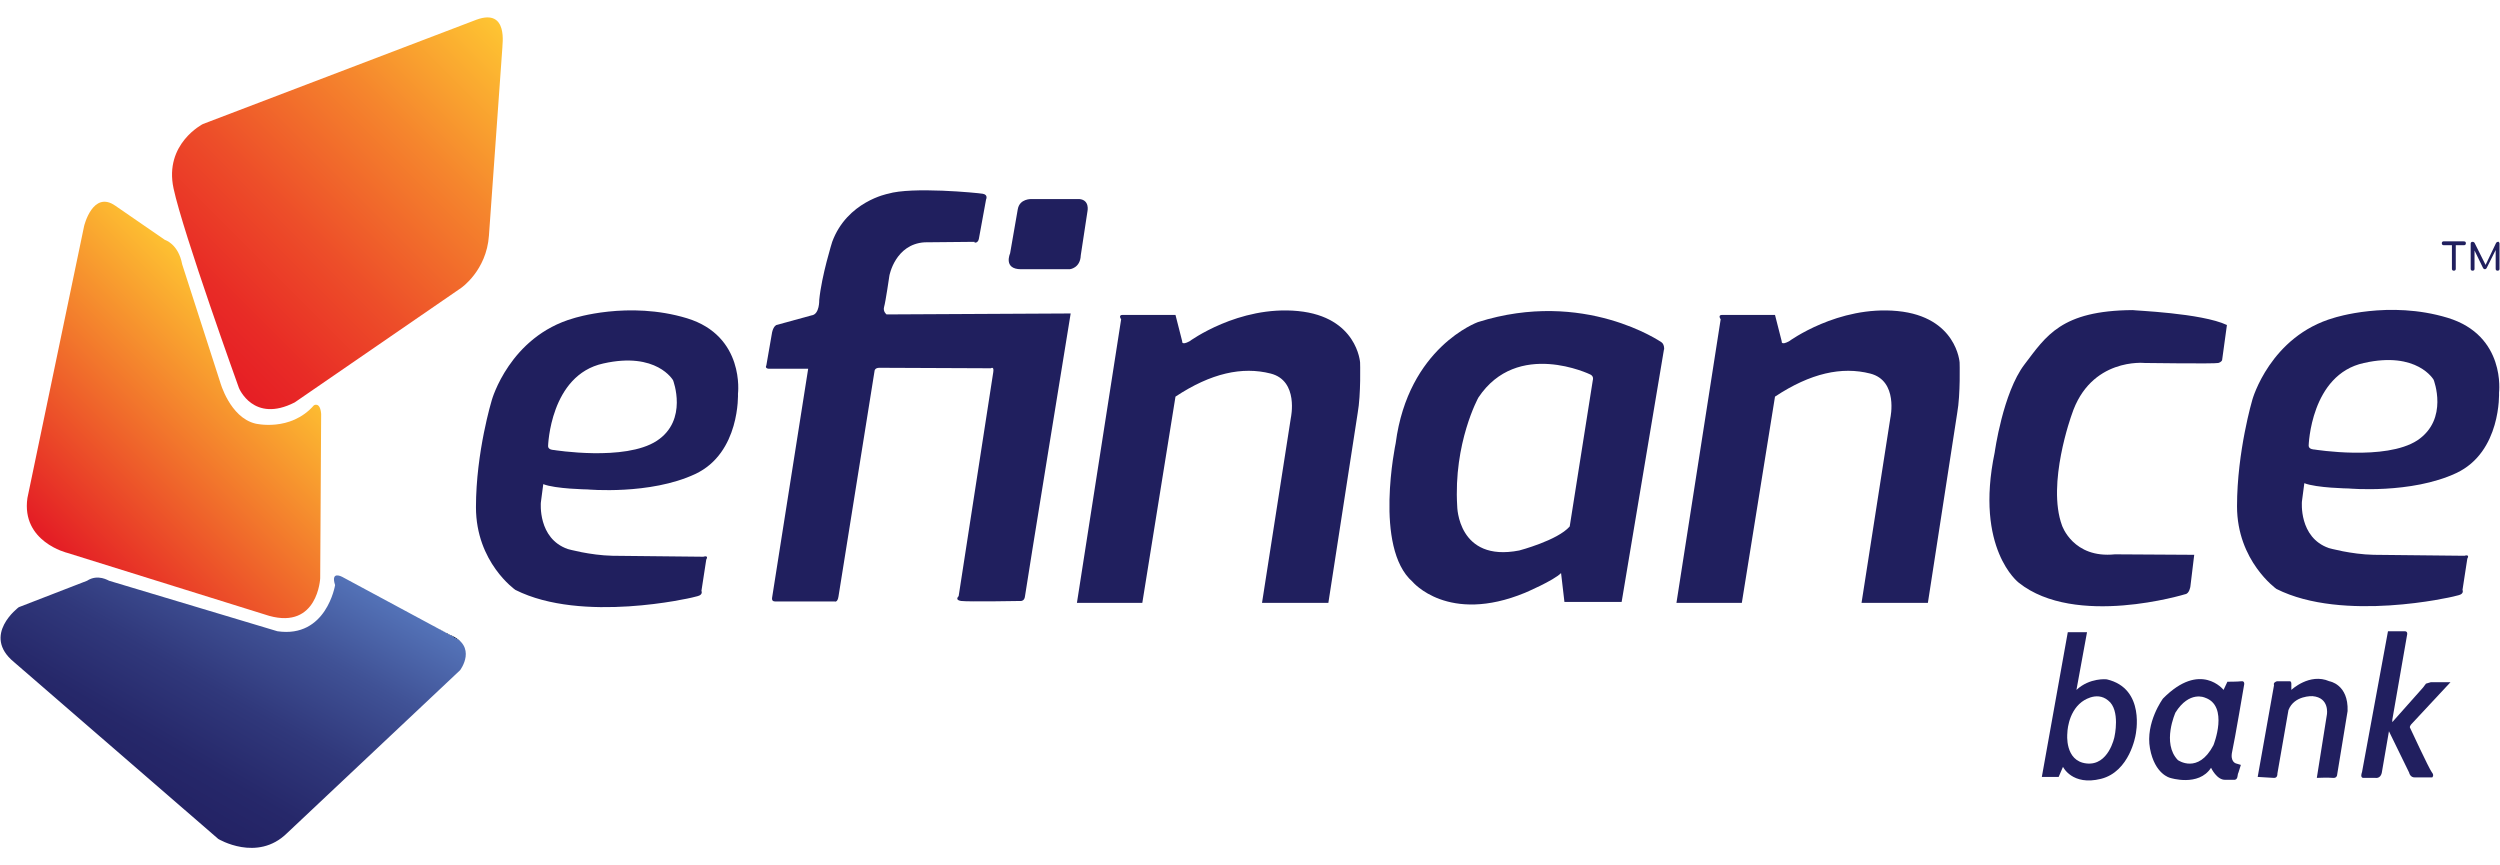 <?xml version="1.0" encoding="utf-8"?>
<!-- Generator: Adobe Illustrator 25.4.1, SVG Export Plug-In . SVG Version: 6.00 Build 0)  -->
<svg version="1.1" id="Camada_1" xmlns="http://www.w3.org/2000/svg" xmlns:xlink="http://www.w3.org/1999/xlink" x="0px" y="0px"
	 viewBox="0 0 520 180" style="enable-background:new 0 0 520 180;" xml:space="preserve">
<style type="text/css">
	.st0{fill:#201F5E;}
	.st1{fill:#211F5F;}
	.st2{fill:url(#SVGID_1_);}
	.st3{fill:url(#SVGID_00000017514595570908475020000008188833306527139476_);}
	.st4{fill:url(#SVGID_00000008106925755567611460000002116107901690557583_);}
</style>
<g>
	<path class="st0" d="M142.9,66.2c-12.2-3.7-23.6,0-23.6,0c-13.3,3.8-17,17-17,17S99,94,99,105.5s8.2,17.2,8.2,17.2
		c13.9,7,36.7,1.6,36.7,1.6s0,0,1.2-0.3s0.8-1.1,0.8-1.1l1-6.5c0.6-1-0.6-0.6-0.6-0.6l-18.9-0.2c-4.7-0.1-9.3-1.4-9.3-1.4
		c-6.3-2.2-5.6-9.7-5.6-9.7l0.5-3.8c2.5,1,9.2,1.1,9.2,1.1s13,1.2,22.4-3.2c9.4-4.4,8.9-16.7,8.9-16.7S155,69.9,142.9,66.2z
		 M136.6,91.7c-6.6,4.3-21.4,1.9-21.4,1.9s-1.2,0-1.2-0.8c0,0,0.4-14.8,11.5-17.2c11.1-2.5,14.5,3.5,14.5,3.5S143.2,87.4,136.6,91.7
		z"/>
	<path class="st0" d="M509.1,66.1c-12.2-3.7-23.6,0-23.6,0c-13.3,3.8-17,17-17,17s-3.2,10.8-3.2,22.2s8.2,17.2,8.2,17.2
		c13.9,7,36.7,1.6,36.7,1.6s0,0,1.2-0.3s0.8-1.1,0.8-1.1l1-6.5c0.6-1-0.6-0.6-0.6-0.6l-18.9-0.2c-4.7-0.1-9.3-1.4-9.3-1.4
		c-6.3-2.2-5.6-9.7-5.6-9.7l0.5-3.8c2.5,1,9.2,1.1,9.2,1.1s13,1.2,22.4-3.2s8.9-16.7,8.9-16.7S521.3,69.8,509.1,66.1z M502.8,91.6
		c-6.6,4.3-21.4,1.9-21.4,1.9s-1.2,0-1.2-0.8c0,0,0.4-14.8,11.5-17.2c11.1-2.5,14.5,3.5,14.5,3.5S509.4,87.2,502.8,91.6z"/>
	<path class="st0" d="M203.6,49.7l1.5-8.2c0,0,0.5-1-0.7-1.2s-14.7-1.5-19.7,0c0,0-8.5,1.6-11.6,10c0,0-2.2,7-2.7,12.1
		c0,0,0.1,3-1.6,3.2l-7.3,2c0,0-0.6,0.2-0.9,1.5l-1.2,6.9c0,0-0.5,0.8,0.9,0.7h7.8l-7.5,47.6c0,0-0.2,0.8,0.6,0.8h12.4
		c0,0,0.6,0.3,0.8-1s7.5-46.9,7.5-46.9s0-0.7,1-0.7s23.2,0.1,23.2,0.1s0.7-0.5,0.5,0.8c-0.2,1.4-7.2,46.6-7.2,46.6s-0.9,0.8,0.5,1
		c1.5,0.2,12.5,0,12.5,0s0.7,0,0.8-1s9.5-58.8,9.5-58.8l-38.3,0.2c0,0-0.8-0.6-0.5-1.6s1.1-6.5,1.1-6.5s1.2-6.5,7.3-6.9l10.4-0.1
		C202.5,50.5,203.4,50.7,203.6,49.7z"/>
	<path class="st0" d="M211.7,43.5l-1.6,9.2c0,0-1.5,3.3,2.3,3.3s3.8,0,3.8,0h6.3c0,0,2.2-0.2,2.3-2.9l1.4-9.2c0,0,0.5-2.3-1.7-2.5
		h-9.9C214.5,41.4,212.1,41.3,211.7,43.5z"/>
	<path class="st0" d="M233.5,65.5h11l1.4,5.5c0,0-0.2,0.9,1.5,0c0,0,10.2-7.5,22.6-6.3c12.3,1.2,12.9,10.7,12.9,10.7
		s0.2,6.6-0.5,10.5l-6.1,39.5h-13.8l6-38.5c0,0,1.7-7.7-4.2-9.2c-5.9-1.5-12.4-0.1-19.8,4.8l-6.9,42.9H224l9.2-59
		C233.1,66.3,232.6,65.5,233.5,65.5z"/>
	<path class="st0" d="M358.2,65.5h11l1.4,5.5c0,0-0.2,0.9,1.5,0c0,0,10.2-7.5,22.6-6.3c12.3,1.2,12.9,10.7,12.9,10.7
		s0.2,6.6-0.5,10.5l-6.1,39.5h-13.8l6-38.5c0,0,1.7-7.7-4.2-9.2c-5.9-1.5-12.4-0.1-19.8,4.8l-6.9,42.9h-13.6l9.2-59
		C357.8,66.3,357.3,65.5,358.2,65.5z"/>
	<path class="st0" d="M345.6,71.2c0,0-16.1-11.2-38.2-4.2c0,0-14.5,5.2-17.1,25.2c0,0-4.6,21.7,3.5,28.8c0,0,7.4,8.9,23.4,2.3
		c0,0,5.9-2.5,7.5-4.1l0.7,6h11.9l8.8-52.5C346.2,72.8,346.2,71.6,345.6,71.2z M331.3,79.1l-4.8,30.4c-2.5,2.9-10.5,5-10.5,5
		c-12.8,2.5-12.9-9.2-12.9-9.2c-0.8-13.2,4.4-22.6,4.4-22.6c8.1-12.2,23.3-4.8,23.3-4.8C331.6,78.3,331.3,79.1,331.3,79.1z"/>
	<path class="st0" d="M463.2,67.6l-1,7.3c0,0-0.1,0.4-0.8,0.6s-15.3,0-15.3,0s-11.3-1.2-15.2,10.8c0,0-5.2,14.3-2,23
		c0,0,2.3,6.9,11,6l16.5,0.1l-0.8,6.6c0,0-0.2,1.5-1.1,1.6c0,0-22.8,7-34.6-2.4c0,0-9.2-7-5-27.1c0,0,1.7-12.4,6.2-18.3
		c4.5-5.9,7.6-11.2,22.5-11.3C443.8,64.6,457.9,65.1,463.2,67.6z"/>
	<g>
		<path class="st0" d="M512.8,50.3c0.1,0.1,0.1,0.2,0.1,0.3s0,0.2-0.1,0.3s-0.2,0.1-0.3,0.1h-1.7v4.9c0,0.1,0,0.2-0.1,0.3
			s-0.2,0.1-0.3,0.1c-0.1,0-0.2,0-0.3-0.1c-0.1-0.1-0.1-0.2-0.1-0.3V51h-1.7c-0.1,0-0.2,0-0.3-0.1c-0.1-0.1-0.1-0.2-0.1-0.3
			s0-0.2,0.1-0.3s0.2-0.1,0.3-0.1h4.1C512.7,50.2,512.8,50.3,512.8,50.3z"/>
		<path class="st0" d="M519.8,50.4c0.1,0.1,0.1,0.2,0.1,0.3v5.2c0,0.1,0,0.2-0.1,0.3s-0.2,0.1-0.3,0.1s-0.2,0-0.3-0.1
			s-0.1-0.2-0.1-0.3V52l-1.9,3.8c-0.1,0.1-0.2,0.2-0.3,0.2c-0.2,0-0.3-0.1-0.4-0.2l-1.8-3.7v3.8c0,0.1,0,0.2-0.1,0.3
			s-0.2,0.1-0.3,0.1s-0.2,0-0.3-0.1s-0.1-0.2-0.1-0.3v-5.2c0-0.1,0-0.2,0.1-0.3s0.2-0.1,0.3-0.1c0.2,0,0.3,0.1,0.4,0.2l2.3,4.6
			l2.2-4.6c0.1-0.1,0.2-0.2,0.4-0.2C519.6,50.2,519.7,50.3,519.8,50.4z"/>
	</g>
	<path class="st1" d="M438.2,141.3c0,0-3.5-0.4-6.3,2.2l2.2-12h-4l-5.4,30.1h3.5l0.9-2.1c0,0,1.9,4,7.9,2.5s7.2-9.1,7.2-9.1
		S446.4,143.2,438.2,141.3z M439.8,153.3c0,0-1.2,6-5.8,5.5c-4.6-0.5-4-6.2-4-6.2s0-4.3,3-6.6c0,0,3-2.4,5.5-0.3
		C441.1,147.7,439.8,153.3,439.8,153.3z"/>
	<path class="st1" d="M466.8,142.3c0,0,0.1-0.7-0.6-0.6c-0.7,0.1-2.9,0.1-2.9,0.1l-0.8,1.7c0,0-4.8-6.1-12.6,1.8c0,0-3.7,5-2.7,10.4
		s4.2,6.1,4.2,6.1s5.9,1.9,8.5-2.1c0,0,1.2,2.6,3,2.5h1.9c0,0,0.5,0,0.6-0.7s0.2-0.8,0.2-0.8l0.5-1.6l-1-0.3c0,0-1.3-0.3-0.8-2.5
		S466.8,142.3,466.8,142.3z M460.4,155c-3.2,6.1-7.4,3.1-7.4,3.1c-3.4-3.5-0.5-9.9-0.5-9.9c2.9-4.6,6.1-3.1,6.1-3.1
		C463.7,146.8,460.4,155,460.4,155z"/>
	<path class="st1" d="M469.6,161.6l3.4-19.1c0,0-0.3-0.5,0.6-0.8h2.7c0,0,0.3,0,0.3,0.5v1.3c0,0,3.8-3.6,7.9-1.8c0,0,4,0.6,3.8,6.2
		l-2.2,13.4c0,0-0.1,0.6-0.9,0.5s-3.3,0-3.3,0l2.1-13.2c0,0,0.6-3.5-3-3.8c0,0-3.8-0.2-5,2.9l-2.3,13.2c0,0,0.1,1-0.8,0.9
		L469.6,161.6z"/>
	<path class="st1" d="M501.5,150.7l8.2-8.8h-4.1l-1,0.3L504,143l-6.4,7.2v-0.5l3.1-17.8c0,0,0.1-0.6-0.5-0.6h-3.5l-5.4,29.3
		c0,0-0.5,1.2,0.3,1.2c0.9,0,2.5,0,2.5,0s1,0.2,1.3-1c0.2-1.2,1.5-8.7,1.5-8.7l4.2,8.6c0,0,0.2,1.1,1.3,1c1.1,0,3.5,0,3.5,0
		s0.5-0.4-0.1-1.1c-0.6-0.8-4.5-9.2-4.5-9.2S501.1,151.2,501.5,150.7z"/>
	<g>
		
			<linearGradient id="SVGID_1_" gradientUnits="userSpaceOnUse" x1="105.354" y1="175.703" x2="39.967" y2="110.316" gradientTransform="matrix(1 0 0 -1 0 182)">
			<stop  offset="0" style="stop-color:#1A2746"/>
			<stop  offset="1.818160e-04" style="stop-color:#FEC532"/>
			<stop  offset="0.323" style="stop-color:#F5852D"/>
			<stop  offset="0.639" style="stop-color:#ED4E29"/>
			<stop  offset="0.874" style="stop-color:#E82B26"/>
			<stop  offset="1" style="stop-color:#E61E25"/>
		</linearGradient>
		<path class="st2" d="M99.1,4.1L42.2,25.8c0,0-8.1,4.1-6.1,13.4c2,9.3,13.6,41.5,13.6,41.5s3,7.4,11.6,3l34.6-23.8
			c0,0,5.3-3.6,5.8-10.9l2.8-39.2C104.4,9.7,105.9,1.6,99.1,4.1z"/>
		
			<linearGradient id="SVGID_00000034088930032271546220000000553662569705151895_" gradientUnits="userSpaceOnUse" x1="56.488" y1="111.891" x2="12.367" y2="67.77" gradientTransform="matrix(1 0 0 -1 0 182)">
			<stop  offset="0" style="stop-color:#1A2746"/>
			<stop  offset="0" style="stop-color:#FEC432"/>
			<stop  offset="1" style="stop-color:#E41E25"/>
		</linearGradient>
		<path style="fill:url(#SVGID_00000034088930032271546220000000553662569705151895_);" d="M24,42.8l10.3,7.1c0,0,2.8,0.8,3.6,5.1
			l7.9,24.5c0,0,2,7.3,7.3,8.6c0,0,7.3,1.8,12.2-3.8c0,0,1.3-0.8,1.5,1.8l-0.2,34.2c0,0-0.5,10.6-10.6,7.8L14,115
			c0,0-9.6-2.3-8.3-11.4L17.5,47C17.5,47,19.3,39.5,24,42.8z"/>
		
			<linearGradient id="SVGID_00000008831482504033193810000008347161147225396153_" gradientUnits="userSpaceOnUse" x1="60.728" y1="68.899" x2="30.253" y2="16.115" gradientTransform="matrix(1 0 0 -1 0 182)">
			<stop  offset="0" style="stop-color:#1A2746"/>
			<stop  offset="1.818160e-04" style="stop-color:#5473B8"/>
			<stop  offset="0.278" style="stop-color:#405296"/>
			<stop  offset="0.561" style="stop-color:#30387B"/>
			<stop  offset="0.811" style="stop-color:#26286A"/>
			<stop  offset="1" style="stop-color:#232264"/>
		</linearGradient>
		<path style="fill:url(#SVGID_00000008831482504033193810000008347161147225396153_);" d="M18.1,120.8l-14.2,5.5
			c0,0-7.8,5.8-1,11.4l42.5,36.8c0,0,8.1,4.9,14.3-1.2l36-33.9c0,0,3.8-5-2.2-7.4l-22.3-12c0,0-2.5-1.4-1.5,1.7c0,0-1.8,11.1-12,9.6
			l-35-10.5C22.6,120.8,20.4,119.3,18.1,120.8z"/>
	</g>
</g>
</svg>
